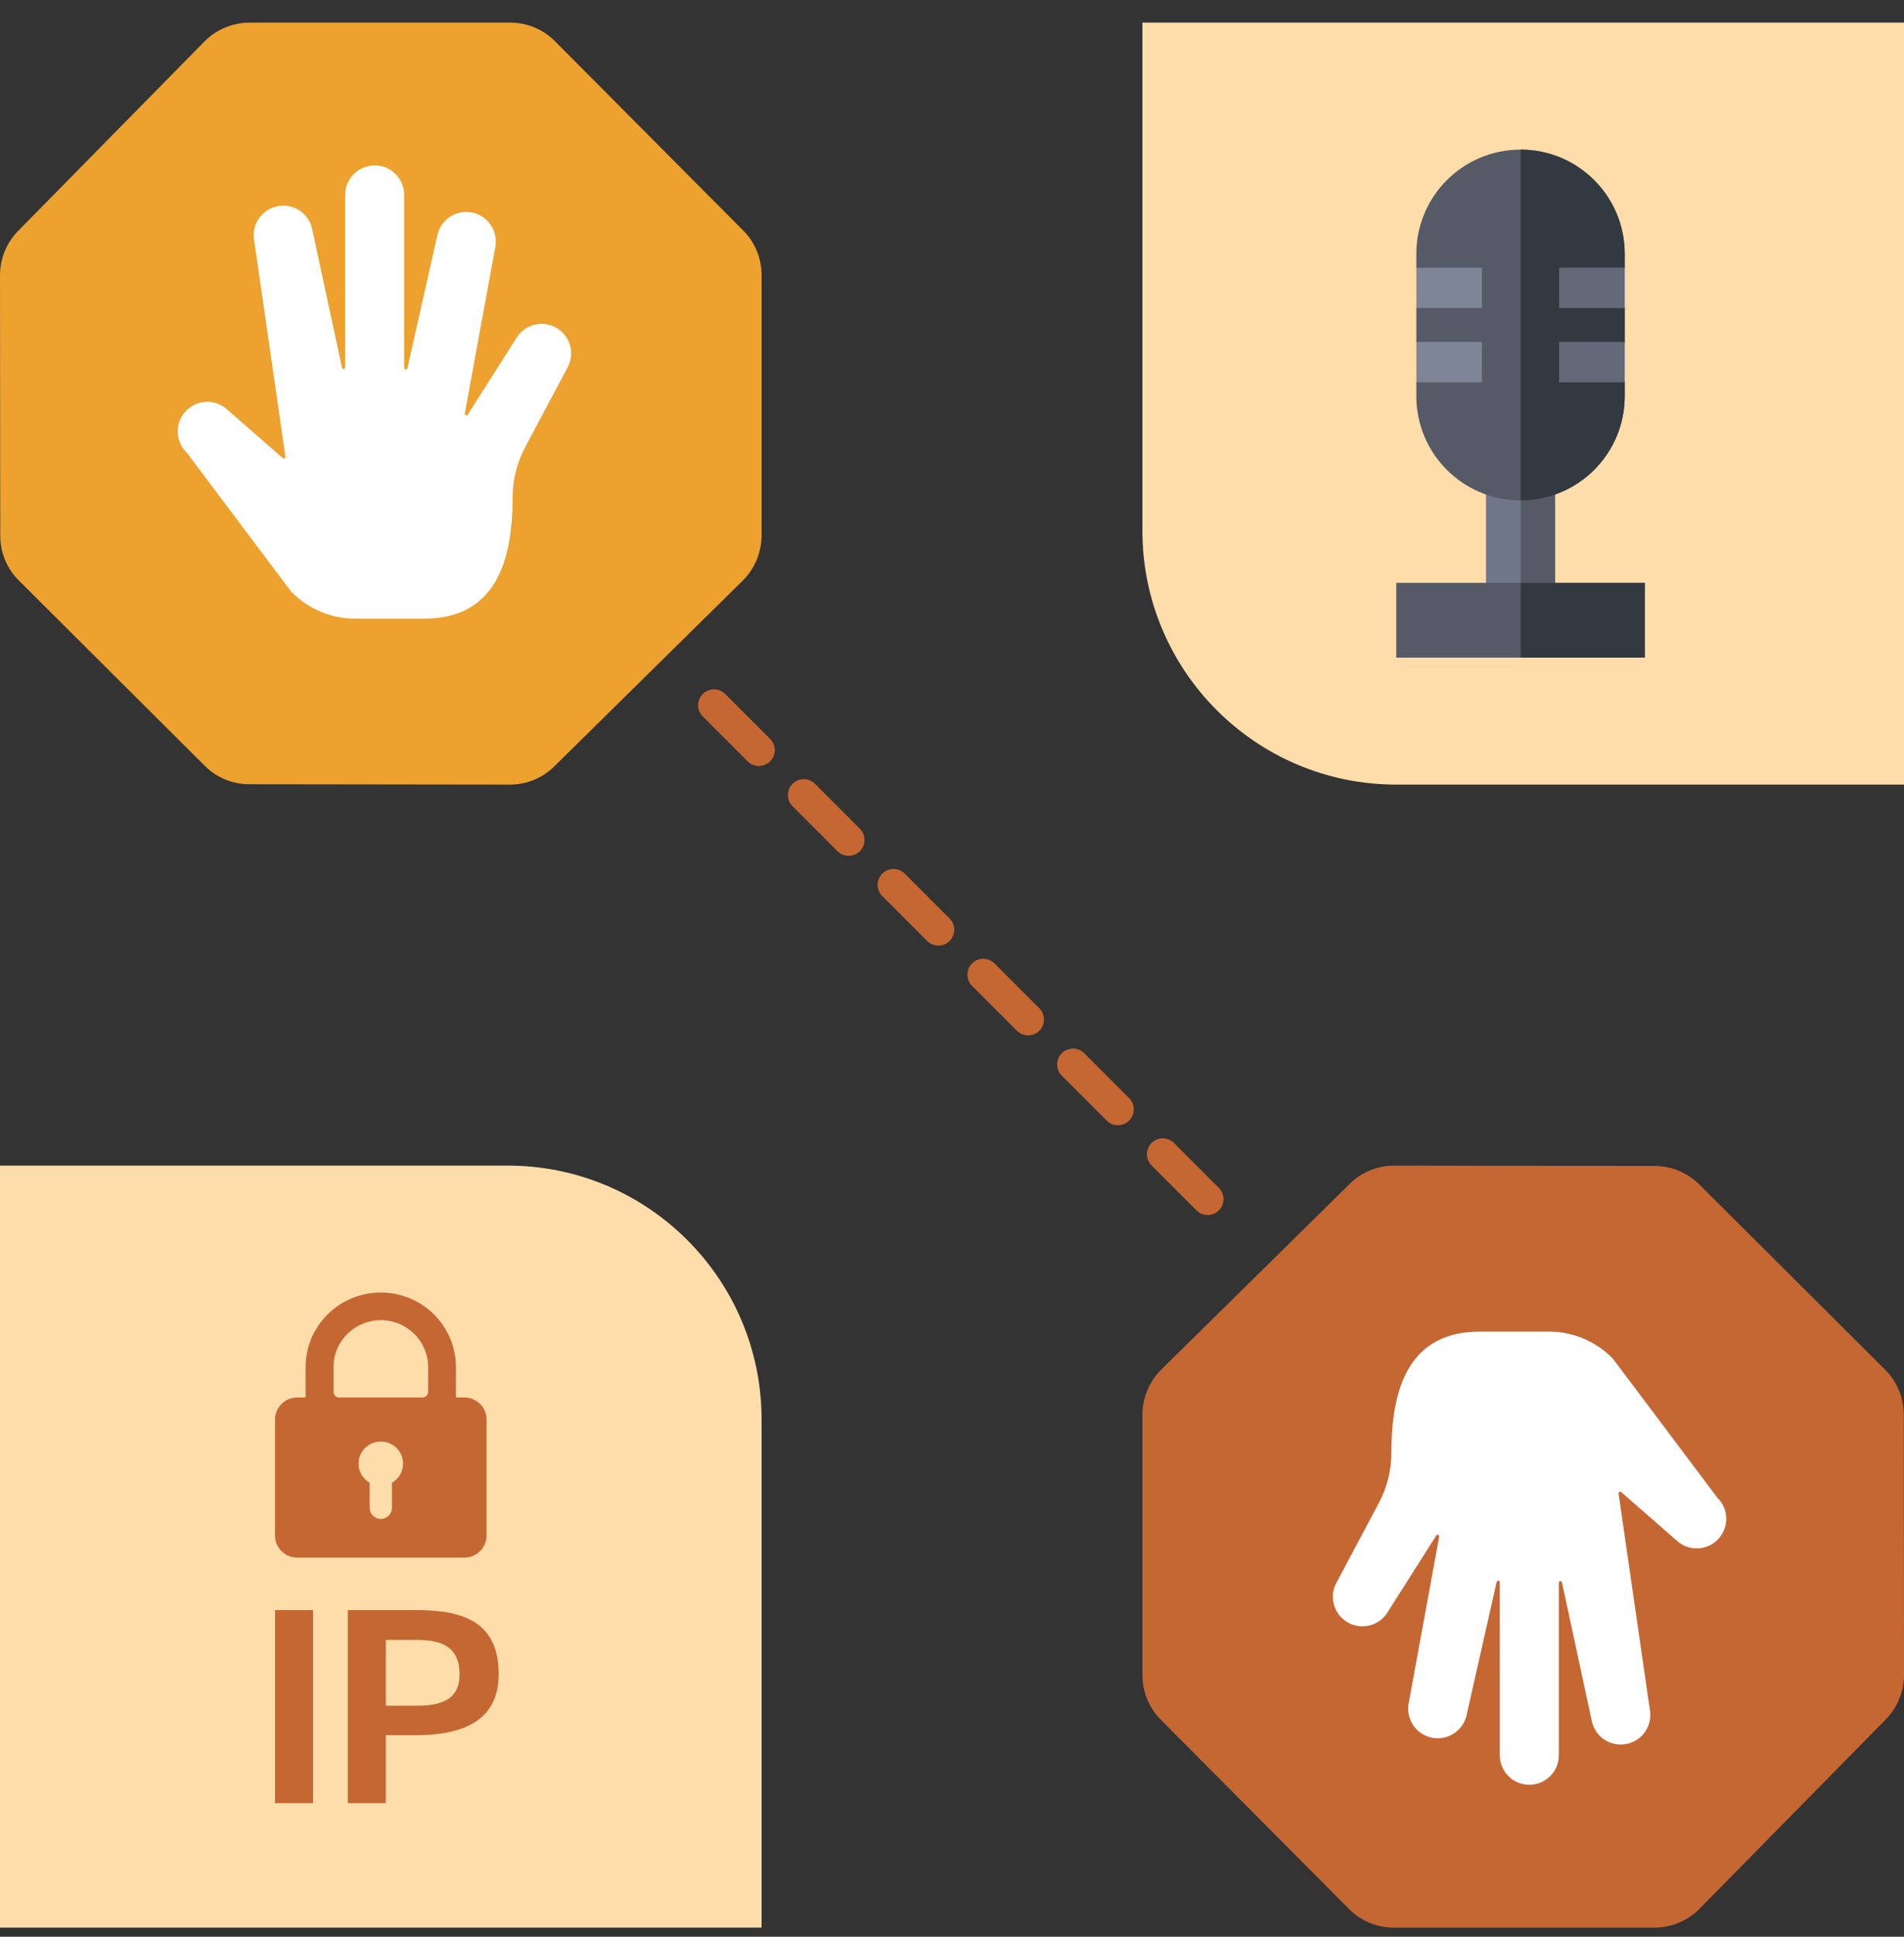 <svg viewBox="0 0 60 61" fill="none" xmlns="http://www.w3.org/2000/svg">
    <rect x="0" y="0" width="60" height="61" fill="#333333" stroke="none"/>
    <g clip-path="url(#a)">
        <path fill="#fff" d="M4 4.712h16v16H4z"/>
        <path d="M36 .712h24V24.712H44c-4.418 0-8-3.582-8-8V.712ZM0 36.712h16c4.418 0 8 3.582 8 8v16H0v-24Z"
              fill="#FDA"/>
        <path fill-rule="evenodd" clip-rule="evenodd"
              d="M.6 18.29c-.379-.374-.593-.885-.592-1.418L3.2e-7 8.669C-0 8.143.208 7.638.579 7.265L6.447 1.302c.378-.378.891-.591 1.425-.59h8.202c.533-.001 1.044.212 1.418.59l5.924 5.953c.375.374.585.881.583 1.411v8.203c-.002.536-.218 1.049-.6 1.425l-5.931 5.843c-.373.369-.876.576-1.4.575l-8.209-.011c-.529.001-1.036-.209-1.409-.583L.6 18.29ZM8.73 6.498c-.493.106-.813.585-.72 1.081l.985 6.807c.003.021-.007.041-.025.051-.018.01-.041.008-.057-.006l-1.751-1.53c-.379-.348-.968-.323-1.316.056-.348.379-.323.968.056 1.316v.006l3.264 4.343c.528.55 1.257.862 2.019.862h2.178c2.204-.001 2.791-1.723 2.791-3.817-.001-.551.135-1.093.394-1.58l1.328-2.495c.248-.437.105-.992-.323-1.254-.428-.263-.988-.138-1.264.282l-1.55 2.442c-.013.02-.038.028-.061.02-.022-.009-.035-.032-.031-.056l.957-5.221c.07-.326-.038-.664-.285-.888-.247-.224-.594-.299-.911-.197-.317.102-.556.365-.626.691l-.946 4.188c-.005.025-.029.042-.054.039-.025-.003-.045-.024-.045-.05V6.139c0-.514-.416-.93-.93-.93s-.93.417-.93.93v5.433c0.0.026-.019.048-.045.05-.025.003-.049-.014-.054-.039l-.946-4.395c-.119-.49-.607-.797-1.1-.691Z"
              fill="#EDA12F"/>
        <path fill="#fff" d="M40 40.712h16v16H40z"/>
        <path fill-rule="evenodd" clip-rule="evenodd"
              d="M59.4 43.134c.379.374.593.885.592 1.418L60 52.755c0.0.526-.208 1.031-.579 1.405l-5.868 5.963c-.378.378-.891.591-1.425.59h-8.202c-.533.001-1.044-.211-1.418-.59l-5.924-5.954c-.374-.374-.585-.881-.583-1.411v-8.203c.002-.536.218-1.049.6-1.425l5.931-5.842c.373-.369.876-.576 1.4-.575l8.209.011c.528-.001 1.036.209 1.409.583l5.85 5.827ZM51.27 54.926c.493-.106.813-.585.72-1.081l-.985-6.807c-.003-.021.007-.041.025-.051.018-.01.041-.008.057.006l1.751 1.53c.379.348.968.323 1.316-.056.348-.379.323-.968-.056-1.316v-.006l-3.264-4.343c-.528-.55-1.257-.862-2.019-.862h-2.178c-2.204.001-2.791 1.723-2.791 3.817.001.551-.135 1.093-.394 1.58l-1.328 2.495c-.248.437-.105.992.323 1.254.428.263.988.138 1.264-.282l1.55-2.442c.013-.02.038-.028.061-.02.022.009.035.032.031.056l-.957 5.221c-.07.326.038.664.285.888.247.224.594.299.911.197.317-.102.556-.365.626-.691l.946-4.188c.005-.025.029-.042.054-.039.025.003.045.024.045.05v5.448c0 .514.416.93.93.93s.93-.416.93-.93v-5.433c-0-.026.019-.048.045-.05.025-.003.049.014.054.039l.946 4.395c.119.49.607.797 1.1.691Z"
              fill="#C56733"/>
        <path d="m22.5 22.212 16.5 16.5" stroke="#C56733" stroke-linecap="round" stroke-dasharray="2 2"/>
        <path d="M46.828 12.887h2.177v6.291h-2.177V12.887Z" fill="#707789"/>
        <path d="M47.921 12.887h1.083v6.291h-1.083V12.887Z" fill="#555A66"/>
        <path d="M47.916 15.761c-1.813 0-3.284-1.47-3.284-3.284v-.434l.163-.672-.163-.602V9.703l.215-.663-.215-.61v-.434c0-1.813 1.47-3.284 3.284-3.284 1.813 0 3.284 1.47 3.284 3.284v.434l-.112.586.112.687v1.066l-.095.622.095.651v.434c0 1.813-1.47 3.284-3.284 3.284Z"
              fill="#555A66"/>
        <path d="M47.921 4.712V15.76c1.811-.003 3.278-1.472 3.278-3.283v-.434l-.095-.651.095-.622V9.703l-.112-.687.112-.591v-.429c0-1.812-1.467-3.281-3.278-3.283Z"
              fill="#333940"/>
        <path d="M44.633 8.43h2.067v1.273h-2.067V8.43ZM44.633 10.769h2.067v1.273h-2.067v-1.273Z"
              fill="#7E8596"/>
        <path d="M49.133 8.43h2.067v1.273h-2.067V8.43ZM49.133 10.769h2.067v1.273h-2.067v-1.273Z"
              fill="#636978"/>
        <path d="M44 18.357h7.832v2.355H44v-2.355Z" fill="#555A66"/>
        <path d="M47.921 18.357h3.911v2.355h-3.911v-2.355Z" fill="#333940"/>
        <path fill-rule="evenodd" clip-rule="evenodd"
              d="M14.368 44.015h.263c.388 0 .702.311.702.696v3.652c0 .384-.314.696-.702.696H9.368c-.388 0-.702-.311-.702-.696v-3.652c0-.384.314-.696.702-.696h.263v-.957c0-1.297 1.06-2.348 2.368-2.348 1.308 0 2.368 1.051 2.368 2.348v.957Zm-2.492 1.399c-.336.06-.579.35-.578.688.001.247.134.476.351.599v.792c0 .192.157.348.351.348.194 0 .351-.156.351-.348v-.792c.295-.169.425-.524.308-.841-.117-.317-.447-.505-.783-.446Zm1.615-1.573c0 .096-.079.174-.175.174h-2.631c-.097 0-.175-.078-.175-.174v-.783c0-.816.668-1.478 1.491-1.478.824 0 1.491.662 1.491 1.478v.783Z"
              fill="#C56733"/>
        <path d="M9.866 56.792v-6.08H8.667v6.08h1.199ZM13.04 50.712h-2.08v6.08h1.199v-2.139h.914c1.401 0 2.642-.377 2.642-1.929 0-1.837-1.426-2.013-2.675-2.013Zm-.881.939h.906c.654 0 1.417.084 1.417 1.082 0 .805-.587.99-1.333.99h-.99v-2.071Z"
              fill="#C56733"/>
    </g>
    <defs>
        <clipPath id="a">
            <path fill="#fff" d="M0 .712h60v60H0z"/>
        </clipPath>
    </defs>
</svg>